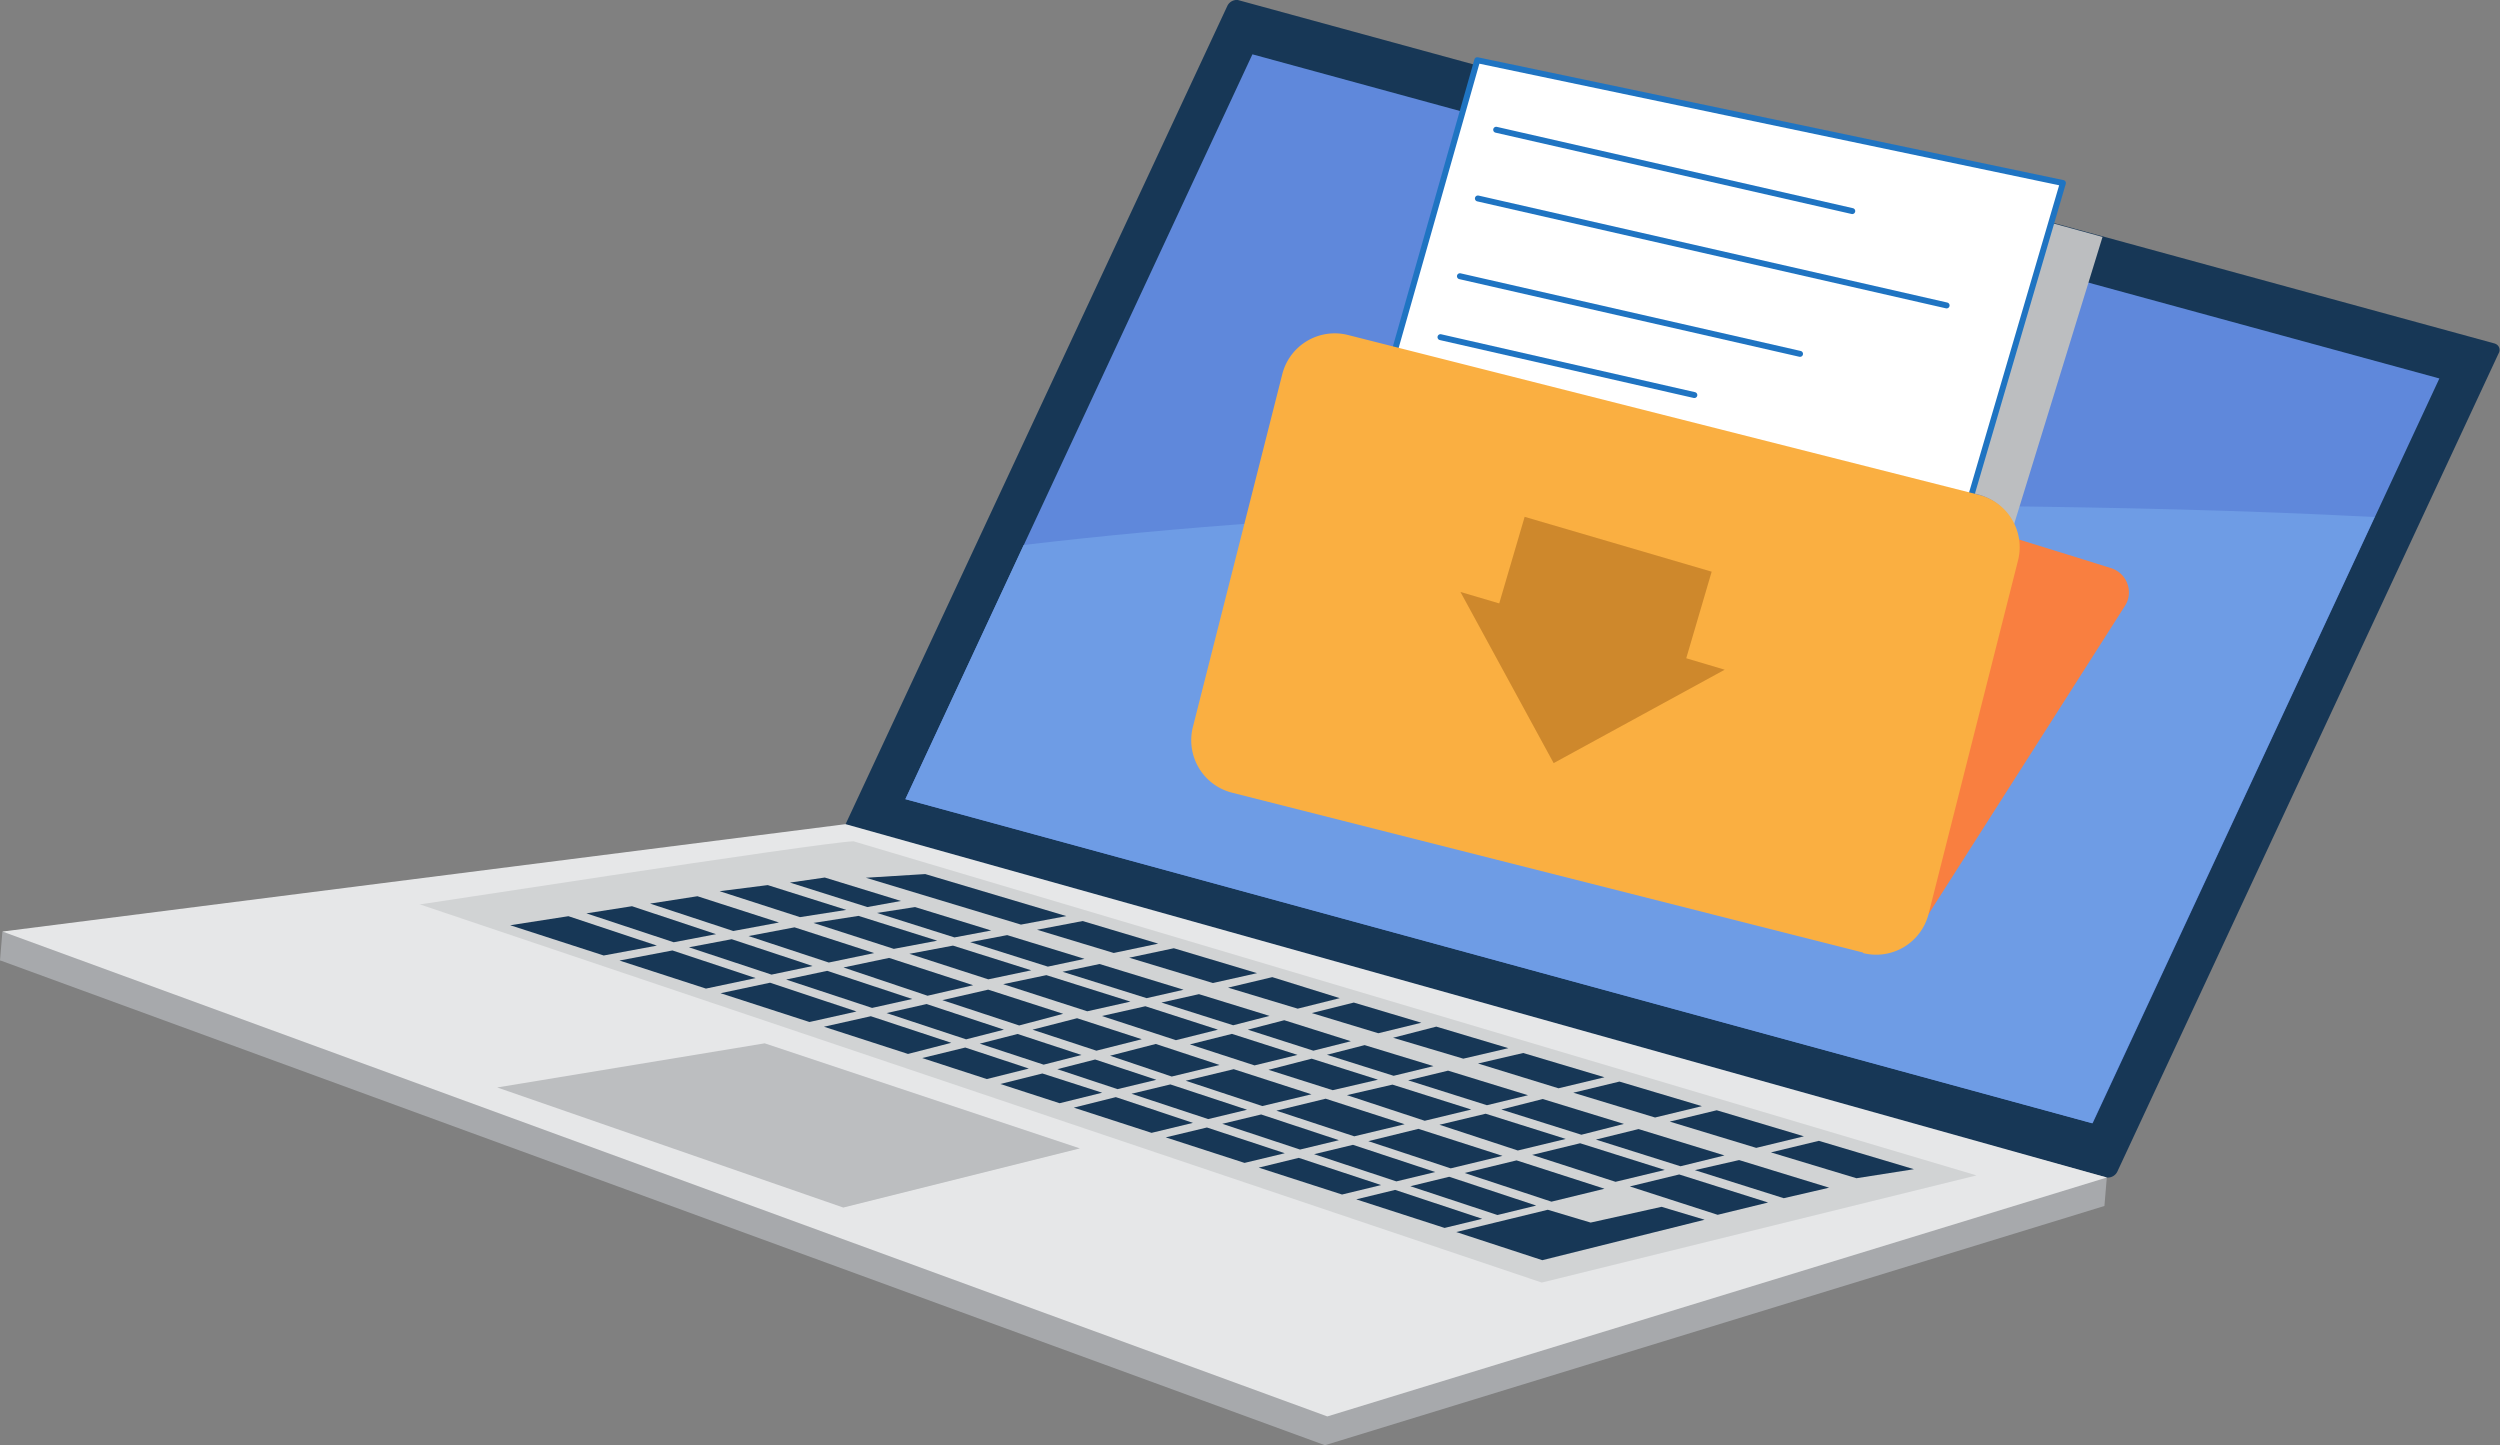 <svg xmlns="http://www.w3.org/2000/svg" xmlns:xlink="http://www.w3.org/1999/xlink" viewBox="0 0 237.94 137.55"><rect x="0" y="0" width="237.94" height="137.55" fill="#808080" stroke="none"/><defs><clipPath id="clip-path"><rect x="187.68" y="21.16" width="12.48" height="28.73" style="fill:none"/></clipPath></defs><g id="Layer_2" data-name="Layer 2"><g id="Group_12563" data-name="Group 12563"><path id="Path_34211" data-name="Path 34211" d="M80.26,81.18l114.32,32c2-.8,4.28-1.48,5.94-1.15l-.23,2.75L126.1,137.55,0,91.4Z" style="fill:#a7a9ac"/><path id="Path_34212" data-name="Path 34212" d="M.23,88.66,0,91.41s8,.34,8.94-.19S.23,88.66.23,88.66" style="fill:#a7a9ac"/><path id="Path_34213" data-name="Path 34213" d="M80.82,79.39l119.7,32.68a1,1,0,0,0,1-.56l36.28-77.86a.63.63,0,0,0-.2-.88l-.14-.07L117.81,0a1,1,0,0,0-1,.57L80.48,78.44a.65.65,0,0,0,.21.88.31.31,0,0,0,.13.06" style="fill:#173756"/><path id="Path_34214" data-name="Path 34214" d="M86.17,76.06l113,30.85,33-70.89L119.2,5.17Z" style="fill:#5f88db"/><path id="Path_34215" data-name="Path 34215" d="M199.12,106.91,226,49.21c-12.43-.65-24.88-.92-37.27-1.05-30.43-.32-61.12.14-91.3,3.71L86.17,76.06Z" style="fill:#6e9ce5"/><path id="Path_34216" data-name="Path 34216" d="M200.52,112.07l-74.19,22.74L.23,88.66,80.48,78.44Z" style="fill:#e6e7e8"/><path id="Path_34217" data-name="Path 34217" d="M188.12,111.87,81.23,80.07h0c-3.31.12-44.06,6.48-41.29,6l106.8,36Z" style="fill:#d1d3d4"/><path id="Path_34218" data-name="Path 34218" d="M116.88,94l4.21-1L127.51,95l-4,1Z" style="fill:#173756"/><path id="Path_34219" data-name="Path 34219" d="M107.47,91.15l4.25-.9,7.92,2.37-4.2.94Z" style="fill:#173756"/><path id="Path_34220" data-name="Path 34220" d="M158.92,106.75l4.47-1.08,8.3,2.48-4.54,1.1Z" style="fill:#173756"/><path id="Path_34221" data-name="Path 34221" d="M124.85,96.42l4-1,6.43,1.92-4.1,1Z" style="fill:#173756"/><path id="Path_34222" data-name="Path 34222" d="M149.74,104l4.39-1.06,7.85,2.34-4.46,1.08Z" style="fill:#173756"/><path id="Path_34223" data-name="Path 34223" d="M98.7,88.49l4.34-.83,7.19,2.15L106,90.7Z" style="fill:#173756"/><path id="Path_34224" data-name="Path 34224" d="M140.67,101.22l4.3-1,7.74,2.31-4.38,1.05Z" style="fill:#173756"/><path id="Path_34225" data-name="Path 34225" d="M132.59,98.77l4.11-1.06,6.86,2.05-4.29,1Z" style="fill:#173756"/><path id="Path_34226" data-name="Path 34226" d="M82.41,83.54l5.65-.35,13.43,4L97.17,88Z" style="fill:#173756"/><path id="Path_34227" data-name="Path 34227" d="M182.16,111.28l-5.47.86-8.14-2.46,4.56-1.1Z" style="fill:#173756"/><path id="Path_34228" data-name="Path 34228" d="M159.82,111.78l8.46,2.67-4.8,1.17-8.36-2.7Z" style="fill:#173756"/><path id="Path_34229" data-name="Path 34229" d="M57.46,90.94l-8.9-2.88,5.54-.86L62.52,90Z" style="fill:#173756"/><path id="Path_34230" data-name="Path 34230" d="M64.12,89.68l-8.31-2.75,4.34-.68,8,2.66Z" style="fill:#173756"/><path id="Path_34231" data-name="Path 34231" d="M144.34,110.44l8.37,2.7-5.05,1.23-8.27-2.73Z" style="fill:#173756"/><path id="Path_34232" data-name="Path 34232" d="M150.51,108l-7.62-2.4,3.94-1,7.73,2.37Z" style="fill:#173756"/><path id="Path_34233" data-name="Path 34233" d="M165.52,110.41l8.57,2.63-4.32,1-8.46-2.67Z" style="fill:#173756"/><path id="Path_34234" data-name="Path 34234" d="M159.94,111l-8.05-2.54,4.06-1,8.18,2.51Z" style="fill:#173756"/><path id="Path_34235" data-name="Path 34235" d="M141.52,105.19l-7.5-2.37,3.8-.92,7.61,2.34Z" style="fill:#173756"/><path id="Path_34236" data-name="Path 34236" d="M85.07,90.31l-7.65-2.47,4.29-.67,7.49,2.36Z" style="fill:#173756"/><path id="Path_34237" data-name="Path 34237" d="M76.14,87.29l-7.65-2.47,4.58-.58,7.48,2.36Z" style="fill:#173756"/><path id="Path_34238" data-name="Path 34238" d="M99.73,92l-7.39-2.33L95.86,89l7.36,2.26Z" style="fill:#173756"/><path id="Path_34239" data-name="Path 34239" d="M69.79,88.61,61.87,86l4.51-.7,7.76,2.5Z" style="fill:#173756"/><path id="Path_34240" data-name="Path 34240" d="M117.37,97.58l-6.83-2.16,3.57-.8,6.72,2.07Z" style="fill:#173756"/><path id="Path_34241" data-name="Path 34241" d="M83.47,86.89l3.62-.56,7.25,2.23-3.5.66Z" style="fill:#173756"/><path id="Path_34242" data-name="Path 34242" d="M75.18,84l3.32-.48,7.25,2.23-3.2.58Z" style="fill:#173756"/><path id="Path_34243" data-name="Path 34243" d="M132.64,102.39l-6.35-2,3.59-.92,6.55,2Z" style="fill:#173756"/><path id="Path_34244" data-name="Path 34244" d="M109.13,95l-8-2.51,3.52-.74,8,2.45Z" style="fill:#173756"/><path id="Path_34245" data-name="Path 34245" d="M125,100l-6.24-2,3.47-.9,6.34,2Z" style="fill:#173756"/><path id="Path_34246" data-name="Path 34246" d="M86.82,95.08,83,95.93l-8.18-2.7,3.91-.83Z" style="fill:#173756"/><path id="Path_34247" data-name="Path 34247" d="M137,107.05,141.4,106l7.62,2.4-4.56,1.1Z" style="fill:#173756"/><path id="Path_34248" data-name="Path 34248" d="M135,107.44l8,2.57-4.93,1.19-7.84-2.59Z" style="fill:#173756"/><path id="Path_34249" data-name="Path 34249" d="M120.73,101.82l4.11-1.06,6.31,2-4.31,1Z" style="fill:#173756"/><path id="Path_34250" data-name="Path 34250" d="M150.39,108.81l8.06,2.54-4.69,1.13-7.94-2.56Z" style="fill:#173756"/><path id="Path_34251" data-name="Path 34251" d="M128.19,104.23l4.34-1,7.5,2.37-4.43,1.07Z" style="fill:#173756"/><path id="Path_34252" data-name="Path 34252" d="M86.55,90.78,90.7,90l7.45,2.35-4.09.86Z" style="fill:#173756"/><path id="Path_34253" data-name="Path 34253" d="M113.25,99.4l4-1,6.24,2-4.09,1Z" style="fill:#173756"/><path id="Path_34254" data-name="Path 34254" d="M95.48,93.67l4.11-.86,8,2.52-4.11.92Z" style="fill:#173756"/><path id="Path_34255" data-name="Path 34255" d="M104.87,96.7l4.14-.93L115.92,98l-4,1Z" style="fill:#173756"/><path id="Path_34256" data-name="Path 34256" d="M118.69,105.62l-3.7.89-7.3-2.41,3.7-.89Z" style="fill:#173756"/><path id="Path_34257" data-name="Path 34257" d="M95.55,98l-3.6.92-7.57-2.5,3.81-.86Z" style="fill:#173756"/><path id="Path_34258" data-name="Path 34258" d="M102.93,100.41l-3.6.92-6.08-2,3.6-.92Z" style="fill:#173756"/><path id="Path_34259" data-name="Path 34259" d="M69.64,89.39l7.7,2.55-3.91.82-7.86-2.6Z" style="fill:#173756"/><path id="Path_34260" data-name="Path 34260" d="M136.6,111.55l-3.7.89-7.83-2.59,3.7-.89Z" style="fill:#173756"/><path id="Path_34261" data-name="Path 34261" d="M64,90.46l7.92,2.63-4.73,1-8.23-2.67Z" style="fill:#173756"/><path id="Path_34262" data-name="Path 34262" d="M137.93,112l8.28,2.74-3.69.9-8.29-2.74Z" style="fill:#173756"/><path id="Path_34263" data-name="Path 34263" d="M127.43,108.52l-3.7.89-7.4-2.45,3.7-.89Z" style="fill:#173756"/><path id="Path_34264" data-name="Path 34264" d="M80.28,92.08l4.34-.91,8,2.6-4.34,1Z" style="fill:#173756"/><path id="Path_34265" data-name="Path 34265" d="M110.06,102.77l-3.7.89-5.73-1.9,3.6-.92Z" style="fill:#173756"/><path id="Path_34266" data-name="Path 34266" d="M104.9,104l-4.05,1-5.64-1.83,4-1Z" style="fill:#173756"/><path id="Path_34267" data-name="Path 34267" d="M131.45,112.79l-3.72.9-7.93-2.56,3.81-.93Z" style="fill:#173756"/><path id="Path_34268" data-name="Path 34268" d="M97.92,101.7l-4,1-6.15-2,4.1-1Z" style="fill:#173756"/><path id="Path_34269" data-name="Path 34269" d="M141.07,116l-3.58.87-8.41-2.72,3.7-.9Z" style="fill:#173756"/><path id="Path_34270" data-name="Path 34270" d="M89.69,95.19l4.36-1,7.14,2.3L97,97.6Z" style="fill:#173756"/><path id="Path_34271" data-name="Path 34271" d="M122.28,109.76l-3.83.92-7.5-2.43,3.92-.94Z" style="fill:#173756"/><path id="Path_34272" data-name="Path 34272" d="M90.54,99.25l-4.12,1.06-8-2.59,4.46-1Z" style="fill:#173756"/><path id="Path_34273" data-name="Path 34273" d="M113.54,106.87l-3.94.95-7.4-2.4,4-1Z" style="fill:#173756"/><path id="Path_34274" data-name="Path 34274" d="M133.69,107l-4.8,1.15-7.41-2.44,4.69-1.14Z" style="fill:#173756"/><path id="Path_34275" data-name="Path 34275" d="M105.65,100.48,110,99.36l6.07,2-4.55,1.1Z" style="fill:#173756"/><path id="Path_34276" data-name="Path 34276" d="M98.27,98l4.24-1.09,6.16,2L104.35,100Z" style="fill:#173756"/><path id="Path_34277" data-name="Path 34277" d="M81.52,96.27l-4.48,1-8.46-2.74,4.71-1Z" style="fill:#173756"/><path id="Path_34278" data-name="Path 34278" d="M112.85,102.86l4.57-1.1,7.4,2.39-4.68,1.12Z" style="fill:#173756"/><path id="Path_34279" data-name="Path 34279" d="M78.88,91.61l-7.64-2.52,4.38-.83,7.58,2.45Z" style="fill:#173756"/><path id="Path_34280" data-name="Path 34280" d="M102.78,109.3l-30-10-25.46,4.2,32.94,11.43Z" style="fill:#bcbec0"/><path id="Path_34281" data-name="Path 34281" d="M138.6,117.26l8.71-2.12,4.08,1.22,6.75-1.5,4.1,1.23-15.45,3.85Z" style="fill:#173756"/><g id="Group_12559" data-name="Group 12559"><g id="Group_12558" data-name="Group 12558"><g style="clip-path:url(#clip-path)"><g id="Group_12557" data-name="Group 12557"><path id="Path_34283" data-name="Path 34283" d="M187.68,46.93a5.26,5.26,0,0,1,4,3l8.43-27.38-4.92-1.35Z" style="fill:#bcbec0"/></g></g></g></g><path id="Path_34284" data-name="Path 34284" d="M189.21,50.43c3.19,1,8.43,2.61,11.73,3.65a2.42,2.42,0,0,1,1.58,3,2.46,2.46,0,0,1-.28.59L183.55,87c-1.4,2.16-1.17-4.94-.85-7.5l3.4-27a2.43,2.43,0,0,1,2.7-2.1,2.59,2.59,0,0,1,.4.09" style="fill:#f97f40"/><path id="Path_34285" data-name="Path 34285" d="M126.18,56.51,140.6,5.73l55.74,11.69L179.7,74.16Z" style="fill:#fff"/><path id="Path_34286" data-name="Path 34286" d="M126.18,56.51,140.6,5.73l55.74,11.69L179.7,74.16Z" style="fill:none;stroke:#1f74c2;stroke-linecap:round;stroke-linejoin:round;stroke-width:0.567px"/><line id="Line_157" data-name="Line 157" x1="142.4" y1="12.35" x2="176.29" y2="20.09" style="fill:none;stroke:#1f74c2;stroke-linecap:round;stroke-linejoin:round;stroke-width:0.567px"/><line id="Line_158" data-name="Line 158" x1="140.66" y1="18.89" x2="185.27" y2="29.07" style="fill:none;stroke:#1f74c2;stroke-linecap:round;stroke-linejoin:round;stroke-width:0.567px"/><line id="Line_159" data-name="Line 159" x1="138.95" y1="26.29" x2="171.32" y2="33.68" style="fill:none;stroke:#1f74c2;stroke-linecap:round;stroke-linejoin:round;stroke-width:0.567px"/><line id="Line_160" data-name="Line 160" x1="137.1" y1="32.09" x2="161.26" y2="37.6" style="fill:none;stroke:#1f74c2;stroke-linecap:round;stroke-linejoin:round;stroke-width:0.567px"/><line id="Line_161" data-name="Line 161" x1="135.27" y1="40.23" x2="174.88" y2="49.27" style="fill:none;stroke:#1f74c2;stroke-linecap:round;stroke-linejoin:round;stroke-width:0.567px"/><line id="Line_162" data-name="Line 162" x1="133.28" y1="46.94" x2="177.89" y2="57.13" style="fill:none;stroke:#1f74c2;stroke-linecap:round;stroke-linejoin:round;stroke-width:0.567px"/><path id="Path_34287" data-name="Path 34287" d="M177.32,90.66,117.24,75.44a5.15,5.15,0,0,1-3.71-6.23l8.52-33.63a5.15,5.15,0,0,1,6.23-3.7L188.36,47.1a5.14,5.14,0,0,1,3.71,6.23L183.55,87a5.14,5.14,0,0,1-6.23,3.71" style="fill:#faaf41"/><path id="Path_34288" data-name="Path 34288" d="M164.15,63.74l-16.28,8.89L139,56.34l3.69,1.09,2.42-8.24,17.8,5.22-2.42,8.24Z" style="fill:#ce882c"/></g></g></svg>